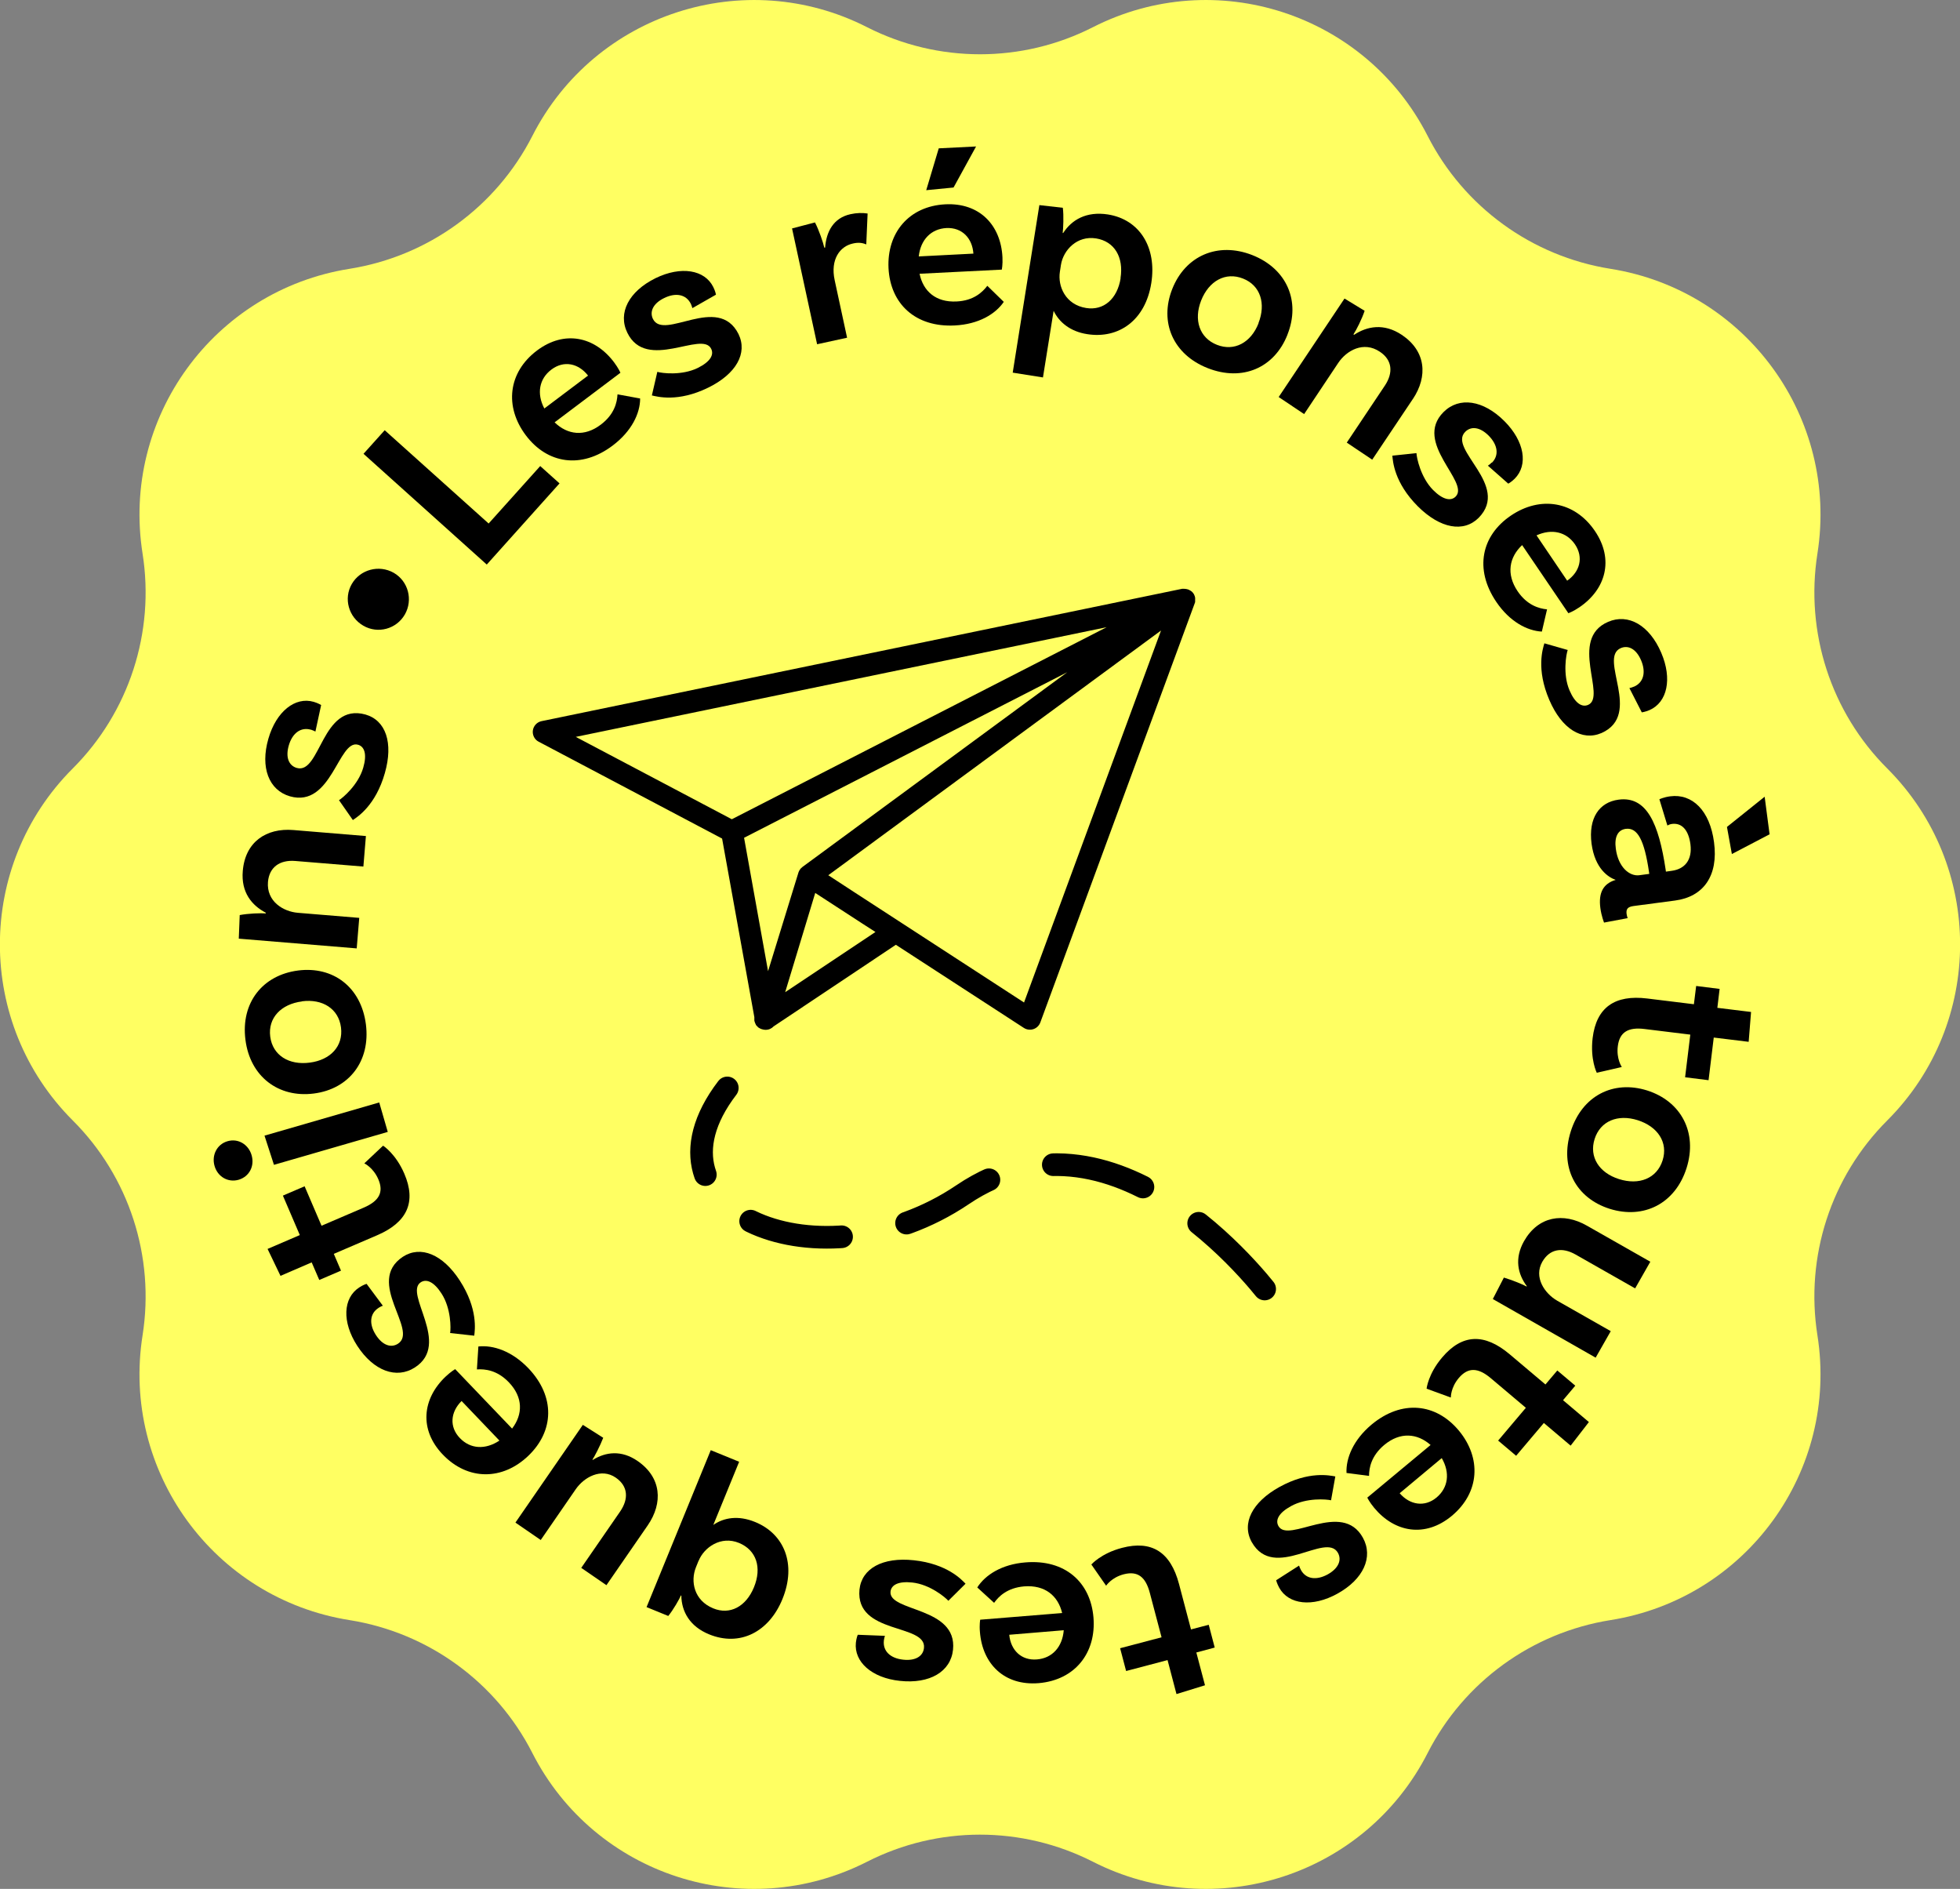 <?xml version="1.0" encoding="UTF-8"?>
<svg id="Calque_2" data-name="Calque 2" xmlns="http://www.w3.org/2000/svg" width="147.09" height="141.73" viewBox="0 0 147.09 141.73">
  <rect x="0" y="0" width="147.09" height="141.73" fill="#808080" stroke="none"/>
  <g id="Calque_1-2" data-name="Calque 1">
    <g>
      <path d="M82.02,2.04h0c9.19-4.68,20.44-1.03,25.12,8.16h0c2.71,5.32,7.81,9.03,13.72,9.97h0c10.19,1.62,17.14,11.18,15.53,21.37h0c-.93,5.9,1.01,11.9,5.24,16.12h0c7.29,7.29,7.29,19.12,0,26.41h0c-4.23,4.23-6.17,10.22-5.24,16.12h0c1.61,10.19-5.34,19.75-15.53,21.37h0c-5.9.94-11,4.64-13.72,9.97h0c-4.68,9.19-15.93,12.84-25.12,8.16h0c-5.33-2.71-11.63-2.71-16.95,0h0c-9.19,4.68-20.44,1.03-25.12-8.16h0c-2.71-5.32-7.81-9.03-13.72-9.97h0c-10.19-1.62-17.14-11.18-15.53-21.37h0c.93-5.9-1.01-11.9-5.24-16.12h0c-7.29-7.29-7.29-19.12,0-26.41h0c4.23-4.23,6.17-10.22,5.24-16.12h0c-1.61-10.19,5.34-19.75,15.53-21.37h0c5.9-.94,11-4.64,13.72-9.97h0c4.68-9.19,15.93-12.84,25.12-8.16h0c5.33,2.71,11.63,2.71,16.95,0Z" style="fill: #ffff62;"/>
      <g>
        <path d="M40.53,34.96l1.46,1.31-5.46,6.09-9.25-8.31,1.59-1.77,7.8,7,3.88-4.32Z"/>
        <path d="M46.35,29.59l1.69.31c0,1.11-.63,2.45-2.06,3.53-2.36,1.78-4.91,1.37-6.52-.77-1.61-2.14-1.34-4.72.84-6.36,2.08-1.56,4.34-1.03,5.78.88.34.45.48.79.48.79l-4.94,3.72c.96.93,2.23,1.11,3.47.17,1.02-.77,1.22-1.67,1.25-2.26ZM40.85,30.65l3.28-2.47c-.72-.92-1.81-1.16-2.75-.45-.92.69-1.12,1.81-.53,2.92Z"/>
        <path d="M51.84,22.79c-.34-.69-1.11-.86-1.99-.43-.85.41-1.11,1.03-.85,1.57.82,1.67,4.89-1.91,6.42,1.13.7,1.44-.17,3-2.28,4.03-2.27,1.11-3.82.67-4.22.58l.41-1.77c.32.1,1.82.3,3.03-.29.93-.46,1.24-.98,1.01-1.44-.68-1.39-4.86,1.73-6.29-1.2-.73-1.49.11-3.11,2.12-4.1,1.91-.93,3.69-.63,4.33.67.16.32.2.57.2.57l-1.77,1.01c-.02-.08-.07-.22-.12-.34Z"/>
        <path d="M65.11,16.03l-.1,2.31c-.3-.13-.61-.16-1-.07-.98.21-1.71,1.2-1.37,2.76l.93,4.31-2.25.49-1.88-8.69,1.72-.45c.3.57.62,1.52.7,1.89h.06c.09-1.19.62-2.23,1.91-2.51.46-.1.88-.11,1.28-.05Z"/>
        <path d="M74.1,21.45l1.23,1.2c-.63.92-1.89,1.68-3.68,1.77-2.95.15-4.83-1.62-4.97-4.29-.13-2.67,1.54-4.66,4.26-4.8,2.59-.13,4.17,1.58,4.29,3.97.03.56-.05.93-.05.93l-6.17.31c.27,1.31,1.22,2.16,2.78,2.08,1.28-.06,1.94-.7,2.3-1.17ZM68.95,19.24l4.1-.21c-.08-1.16-.85-1.97-2.02-1.92-1.15.06-1.94.87-2.08,2.12ZM71.56,14.07l-2.05.2.94-3.14,2.8-.14-1.69,3.08Z"/>
        <path d="M86.4,21.24c-.44,2.79-2.44,4.21-4.82,3.83-1.28-.2-2.11-.91-2.51-1.75l-.8,5-2.27-.36,2-12.57,1.76.2c.08.58.03,1.61-.01,1.89h.04c.63-.98,1.73-1.64,3.35-1.39,2.4.38,3.68,2.49,3.26,5.15ZM84.09,20.87c.25-1.58-.46-2.76-1.83-2.98-1.43-.23-2.46.87-2.64,1.98l-.08.52c-.17,1.08.41,2.47,1.97,2.72,1.32.21,2.34-.68,2.59-2.24Z"/>
        <path d="M96.62,25.11c-.98,2.49-3.38,3.54-5.99,2.51-2.59-1.02-3.64-3.44-2.66-5.93.98-2.49,3.41-3.57,6.01-2.55,2.61,1.03,3.63,3.48,2.64,5.96ZM94.44,24.25c.58-1.47.15-2.84-1.16-3.35-1.31-.52-2.56.18-3.14,1.65-.57,1.45-.13,2.8,1.18,3.32,1.31.52,2.56-.16,3.13-1.62Z"/>
        <path d="M106.02,29.95l-3.04,4.54-1.91-1.28,2.86-4.28c.64-.96.56-1.92-.38-2.54-1.22-.82-2.5-.09-3.12.84l-2.56,3.84-1.91-1.28,4.94-7.39,1.51.92c-.2.61-.62,1.44-.84,1.77l.05.03c.97-.64,2.23-.89,3.57,0,1.82,1.21,1.98,3.11.84,4.82Z"/>
        <path d="M111.96,34.72c.55-.55.45-1.33-.24-2.03-.67-.67-1.33-.72-1.76-.29-1.32,1.32,3.4,4.01,1.01,6.45-1.13,1.13-2.89.81-4.56-.85-1.79-1.79-1.88-3.4-1.92-3.81l1.81-.19c.01.33.31,1.82,1.25,2.77.73.73,1.33.85,1.69.49,1.09-1.09-3.21-4.04-.91-6.34,1.17-1.17,2.98-.91,4.57.68,1.51,1.51,1.8,3.29.77,4.32-.25.25-.48.37-.48.37l-1.53-1.35c.07-.04.19-.13.28-.23Z"/>
        <path d="M116.1,45.72l-.39,1.67c-1.11-.06-2.42-.75-3.42-2.23-1.66-2.45-1.12-4.97,1.09-6.47,2.21-1.5,4.78-1.1,6.31,1.15,1.46,2.15.81,4.39-1.17,5.73-.47.32-.82.44-.82.44l-3.47-5.11c-.97.91-1.21,2.17-.34,3.46.72,1.06,1.61,1.3,2.19,1.36ZM115.31,40.17l2.3,3.4c.96-.67,1.24-1.75.59-2.72-.65-.95-1.75-1.2-2.89-.68Z"/>
        <path d="M122.63,51.52c.71-.31.91-1.07.53-1.97-.37-.87-.97-1.16-1.53-.92-1.71.74,1.67,4.98-1.44,6.37-1.47.63-2.99-.31-3.92-2.48-1-2.32-.49-3.85-.37-4.25l1.75.5c-.11.31-.39,1.81.14,3.04.41.95.92,1.28,1.39,1.08,1.42-.61-1.49-4.94,1.5-6.23,1.52-.66,3.11.26,3.99,2.32.84,1.96.45,3.72-.88,4.3-.33.14-.58.17-.58.17l-.93-1.82c.08-.01.22-.06.34-.11Z"/>
        <path d="M120.38,69.23s-.2-.49-.28-1.1c-.15-1.14.21-1.83,1.15-2.11-.54-.19-1.55-.82-1.81-2.71-.25-1.92.57-3.12,2.03-3.31,2.11-.28,3.01,1.79,3.53,5.25l.02.15.43-.06c.99-.13,1.56-.82,1.41-1.99-.14-1.08-.65-1.62-1.38-1.53-.15.02-.26.07-.35.12l-.6-1.97s.34-.16.81-.22c1.66-.22,2.98,1.07,3.29,3.44.34,2.52-.79,4.1-2.93,4.38l-3.1.41c-.45.06-.58.23-.53.6.01.11.05.22.08.31l-1.76.33ZM123.02,65.67l.75-.1-.02-.15c-.35-2.39-.86-3.34-1.74-3.23-.6.08-.87.61-.75,1.49.18,1.38,1.02,2.09,1.77,1.99ZM129.61,62.04l2.82-2.26.37,2.82-2.83,1.48-.37-2.04Z"/>
        <path d="M119.83,80.49s-.5-.99-.31-2.6c.28-2.3,1.66-3.27,4.1-2.97l3.5.43.17-1.37,1.76.22-.17,1.42,2.53.31-.18,2.24-2.62-.32-.39,3.2-1.76-.22.39-3.2-3.42-.42c-1.25-.16-1.89.24-2.02,1.29-.12.95.3,1.56.3,1.56l-1.88.43Z"/>
        <path d="M120.8,90.7c-2.55-.81-3.77-3.13-2.92-5.81.84-2.66,3.18-3.87,5.73-3.07,2.55.81,3.8,3.16,2.96,5.82-.85,2.68-3.22,3.86-5.77,3.06ZM121.5,88.47c1.51.48,2.84-.05,3.27-1.4.43-1.35-.36-2.54-1.87-3.02-1.49-.47-2.8.06-3.23,1.41-.43,1.35.34,2.54,1.83,3.01Z"/>
        <path d="M119.75,101.87l-7.72-4.4.83-1.61c.61.18,1.47.53,1.7.67l.02-.03c-.68-.91-.94-2.07-.21-3.37,1.07-1.88,2.95-2.18,4.73-1.16l4.75,2.7-1.14,2-4.47-2.54c-1-.57-1.94-.43-2.5.55-.65,1.15.17,2.37,1.13,2.92l4.01,2.28-1.14,2Z"/>
        <path d="M107.06,104.19s.12-1.11,1.17-2.34c1.5-1.77,3.17-1.83,5.06-.24l2.69,2.27.89-1.05,1.35,1.14-.92,1.09,1.94,1.64-1.37,1.77-2.01-1.7-2.08,2.46-1.35-1.14,2.08-2.46-2.63-2.22c-.96-.81-1.71-.83-2.4-.02-.62.73-.6,1.47-.6,1.47l-1.81-.66Z"/>
        <path d="M102.75,110.74l-1.7-.22c-.05-1.11.51-2.48,1.88-3.63,2.27-1.89,4.84-1.6,6.55.45,1.71,2.06,1.57,4.65-.53,6.4-2,1.66-4.29,1.24-5.82-.6-.36-.43-.52-.77-.52-.77l4.75-3.95c-1-.88-2.28-1-3.48,0-.98.82-1.14,1.73-1.14,2.32ZM108.19,109.41l-3.15,2.63c.76.88,1.87,1.07,2.77.32.88-.74,1.02-1.86.39-2.95Z"/>
        <path d="M97.63,117.8c.37.68,1.15.8,2.01.33.82-.46,1.06-1.08.77-1.61-.9-1.63-4.79,2.15-6.47-.81-.78-1.4.02-3,2.08-4.14,2.21-1.22,3.78-.86,4.19-.79l-.32,1.79c-.32-.08-1.84-.21-3.01.44-.91.5-1.19,1.04-.94,1.49.75,1.35,4.77-1.97,6.34.88.8,1.45.04,3.12-1.92,4.2-1.86,1.03-3.66.82-4.36-.45-.17-.31-.23-.56-.23-.56l1.72-1.1c.02.08.08.22.14.33Z"/>
        <path d="M81.9,117.39s.73-.84,2.3-1.25c2.24-.59,3.65.32,4.28,2.71l.9,3.41,1.33-.35.45,1.71-1.38.37.65,2.46-2.14.66-.67-2.55-3.11.82-.45-1.71,3.11-.82-.88-3.33c-.32-1.22-.92-1.66-1.95-1.4-.93.24-1.33.86-1.33.86l-1.1-1.58Z"/>
        <path d="M74.61,120.27l-1.27-1.16c.6-.94,1.84-1.74,3.62-1.88,2.95-.24,4.88,1.47,5.1,4.13.22,2.66-1.39,4.7-4.11,4.93-2.59.21-4.22-1.45-4.41-3.83-.05-.56.02-.93.02-.93l6.15-.5c-.31-1.3-1.29-2.12-2.85-2-1.28.11-1.92.76-2.26,1.24ZM79.83,122.32l-4.09.34c.11,1.16.91,1.95,2.08,1.85,1.14-.09,1.91-.93,2.01-2.19Z"/>
        <path d="M66.33,123.11c-.08.77.48,1.32,1.46,1.42.94.1,1.49-.28,1.55-.88.2-1.85-5.16-.98-4.84-4.38.17-1.59,1.74-2.45,4.08-2.2,2.51.27,3.59,1.46,3.88,1.76l-1.29,1.28c-.22-.25-1.38-1.23-2.71-1.37-1.03-.11-1.57.17-1.63.68-.16,1.53,5.03,1.12,4.69,4.36-.17,1.65-1.75,2.58-3.98,2.34-2.12-.22-3.46-1.43-3.31-2.87.04-.36.14-.59.14-.59l2.04.08c-.03.07-.06.22-.08.35Z"/>
        <path d="M48.52,120.59l4.82-11.78,2.13.87-1.94,4.74c.79-.55,1.87-.74,3.14-.22,2.16.88,3.13,3.13,2.05,5.78-1.01,2.48-3.2,3.59-5.5,2.65-1.45-.59-2.07-1.7-2.09-2.91h-.04c-.09.25-.57,1.08-.94,1.53l-1.64-.67ZM52.42,117.12l-.19.47c-.43,1.06-.15,2.5,1.3,3.09,1.24.51,2.45-.12,3.05-1.58.61-1.48.19-2.79-1.12-3.33-1.36-.56-2.62.33-3.03,1.34Z"/>
        <path d="M38.69,114.23l5.05-7.32,1.53.97c-.23.6-.66,1.42-.81,1.64l.03.02c.96-.6,2.15-.76,3.37.09,1.78,1.23,1.91,3.13.75,4.82l-3.1,4.49-1.89-1.3,2.92-4.23c.65-.95.6-1.9-.33-2.54-1.09-.75-2.38-.04-3.01.88l-2.62,3.8-1.89-1.3Z"/>
        <path d="M35.79,102.75l.11-1.72c1.11-.12,2.51.34,3.75,1.63,2.04,2.14,1.93,4.72,0,6.57-1.93,1.85-4.53,1.88-6.42-.09-1.8-1.88-1.53-4.19.2-5.84.41-.39.73-.57.73-.57l4.27,4.46c.81-1.06.84-2.34-.24-3.47-.88-.92-1.8-1.01-2.39-.97ZM37.48,108.09l-2.84-2.97c-.83.82-.94,1.94-.13,2.78.79.83,1.92.89,2.97.19Z"/>
        <path d="M28.4,98.14c-.65.42-.72,1.21-.19,2.03.51.79,1.15.98,1.66.65,1.56-1.01-2.48-4.63.36-6.52,1.34-.87,3-.19,4.28,1.79,1.37,2.12,1.13,3.71,1.08,4.13l-1.81-.2c.06-.33.08-1.85-.65-2.97-.56-.87-1.12-1.11-1.55-.84-1.3.84,2.3,4.62-.44,6.39-1.39.9-3.11.26-4.33-1.62-1.16-1.79-1.07-3.59.15-4.38.3-.2.55-.27.55-.27l1.22,1.64c-.07.02-.21.09-.32.16Z"/>
        <path d="M28.76,85.97s.94.6,1.58,2.09c.92,2.13.22,3.66-2.05,4.63l-3.24,1.39.54,1.26-1.63.7-.57-1.32-2.34,1.01-.97-2.02,2.42-1.04-1.27-2.96,1.63-.7,1.27,2.96,3.17-1.36c1.16-.5,1.51-1.16,1.09-2.13-.38-.88-1.05-1.19-1.05-1.19l1.4-1.32Z"/>
        <path d="M18.88,86.67c.24.81-.16,1.61-.97,1.85-.8.23-1.58-.23-1.81-1.04-.23-.8.18-1.62.97-1.85.81-.24,1.58.25,1.81,1.04ZM20.56,87.4l-.71-2.19,8.61-2.49.64,2.21-8.54,2.47Z"/>
        <path d="M22.36,72.82c2.65-.34,4.74,1.25,5.1,4.04.35,2.76-1.26,4.85-3.91,5.19-2.65.34-4.78-1.27-5.13-4.03-.36-2.78,1.29-4.86,3.95-5.2ZM22.66,75.14c-1.57.2-2.56,1.24-2.38,2.64.18,1.4,1.4,2.16,2.97,1.95,1.55-.2,2.52-1.23,2.34-2.64-.18-1.4-1.38-2.16-2.93-1.96Z"/>
        <path d="M22.02,62.28l5.44.45-.19,2.29-5.12-.42c-1.14-.09-1.94.45-2.04,1.57-.12,1.46,1.14,2.23,2.25,2.32l4.6.38-.19,2.29-8.85-.73.07-1.77c.63-.12,1.56-.16,1.95-.12v-.06c-1.03-.54-1.86-1.51-1.72-3.13.18-2.18,1.76-3.24,3.8-3.07Z"/>
        <path d="M23.32,54.75c-.74-.21-1.38.25-1.65,1.19-.26.91.02,1.51.6,1.68,1.79.51,1.86-4.91,5.15-4.01,1.54.44,2.11,2.13,1.46,4.4-.69,2.43-2.06,3.29-2.4,3.52l-1.04-1.49c.28-.17,1.45-1.15,1.82-2.44.29-1,.1-1.58-.39-1.72-1.48-.43-1.97,4.76-5.11,3.87-1.59-.46-2.24-2.17-1.62-4.32.59-2.05,2.01-3.17,3.4-2.77.34.1.56.24.56.24l-.43,1.99c-.07-.04-.21-.1-.33-.14Z"/>
        <path d="M30.38,46.11c-.63,1.09-2.02,1.47-3.11.84-1.11-.64-1.5-2.04-.87-3.13.63-1.09,2.04-1.47,3.15-.84,1.09.63,1.46,2.03.83,3.13Z"/>
      </g>
      <g>
        <path d="M89.68,45.15s0-.04.01-.06c0-.06,0-.12,0-.19,0-.02,0-.03,0-.05-.01-.08-.04-.16-.08-.24,0-.01-.02-.03-.02-.04,0,0,0,0,0,0,0,0,0,0,0,0,0,0-.01-.02-.02-.03-.05-.08-.11-.14-.18-.19-.02-.01-.03-.02-.05-.03-.06-.04-.13-.07-.2-.1-.03,0-.06-.01-.09-.02-.06-.01-.12-.02-.18-.02-.03,0-.06,0-.1,0-.02,0-.04,0-.06,0l-48.07,9.93c-.34.07-.6.35-.65.69s.12.69.43.85l13.77,7.27,2.42,13.4s0,.02,0,.03c0,.07,0,.13,0,.2,0,.03,0,.06.02.1.02.08.05.15.09.22,0,.01,0,.03.02.04,0,0,0,0,0,.01.01.02.03.03.04.04.04.05.08.09.13.13,0,0,.01.01.02.02.01,0,.03.01.04.02.05.03.1.06.16.08.02,0,.04.02.07.02.07.02.15.04.23.04h0s0,0,0,0c.01,0,.03,0,.04,0,.23,0,.44-.1.59-.26l9.17-6.12,9.61,6.24c.14.09.29.13.45.13.09,0,.18-.01.26-.04.24-.08.43-.26.52-.5l11.59-31.46s.02-.06.03-.09c0-.01,0-.02,0-.04,0,0,0-.02,0-.03ZM80.09,50.44l-19.87,14.61s-.06.05-.09.08c-.01,0-.02.02-.03.03-.02.02-.03.04-.05.06-.01.02-.03.04-.04.06-.03.05-.06.1-.08.16,0,.01-.01.02-.01.03,0,0,0,0,0,0l-2.28,7.4-1.8-10.01,24.25-12.42ZM58.92,74.46l2.26-7.46,3.51,2.28,1.01.65-3.42,2.28-3.36,2.24ZM83.05,47.06l-28.13,14.41-11.71-6.18,39.84-8.23ZM76.85,75.22l-12.76-8.29-1.93-1.26,24.97-18.36-10.28,27.91Z"/>
        <path d="M54.58,81.63c-7.14,9.34,7.05,15.17,17.66,8.01,11.86-8.01,23.32,7.91,23.32,7.91" style="fill: none; stroke: #000; stroke-dasharray: 7 5; stroke-linecap: round; stroke-linejoin: round; stroke-width: 1.7px;"/>
      </g>
    </g>
  </g>
</svg>